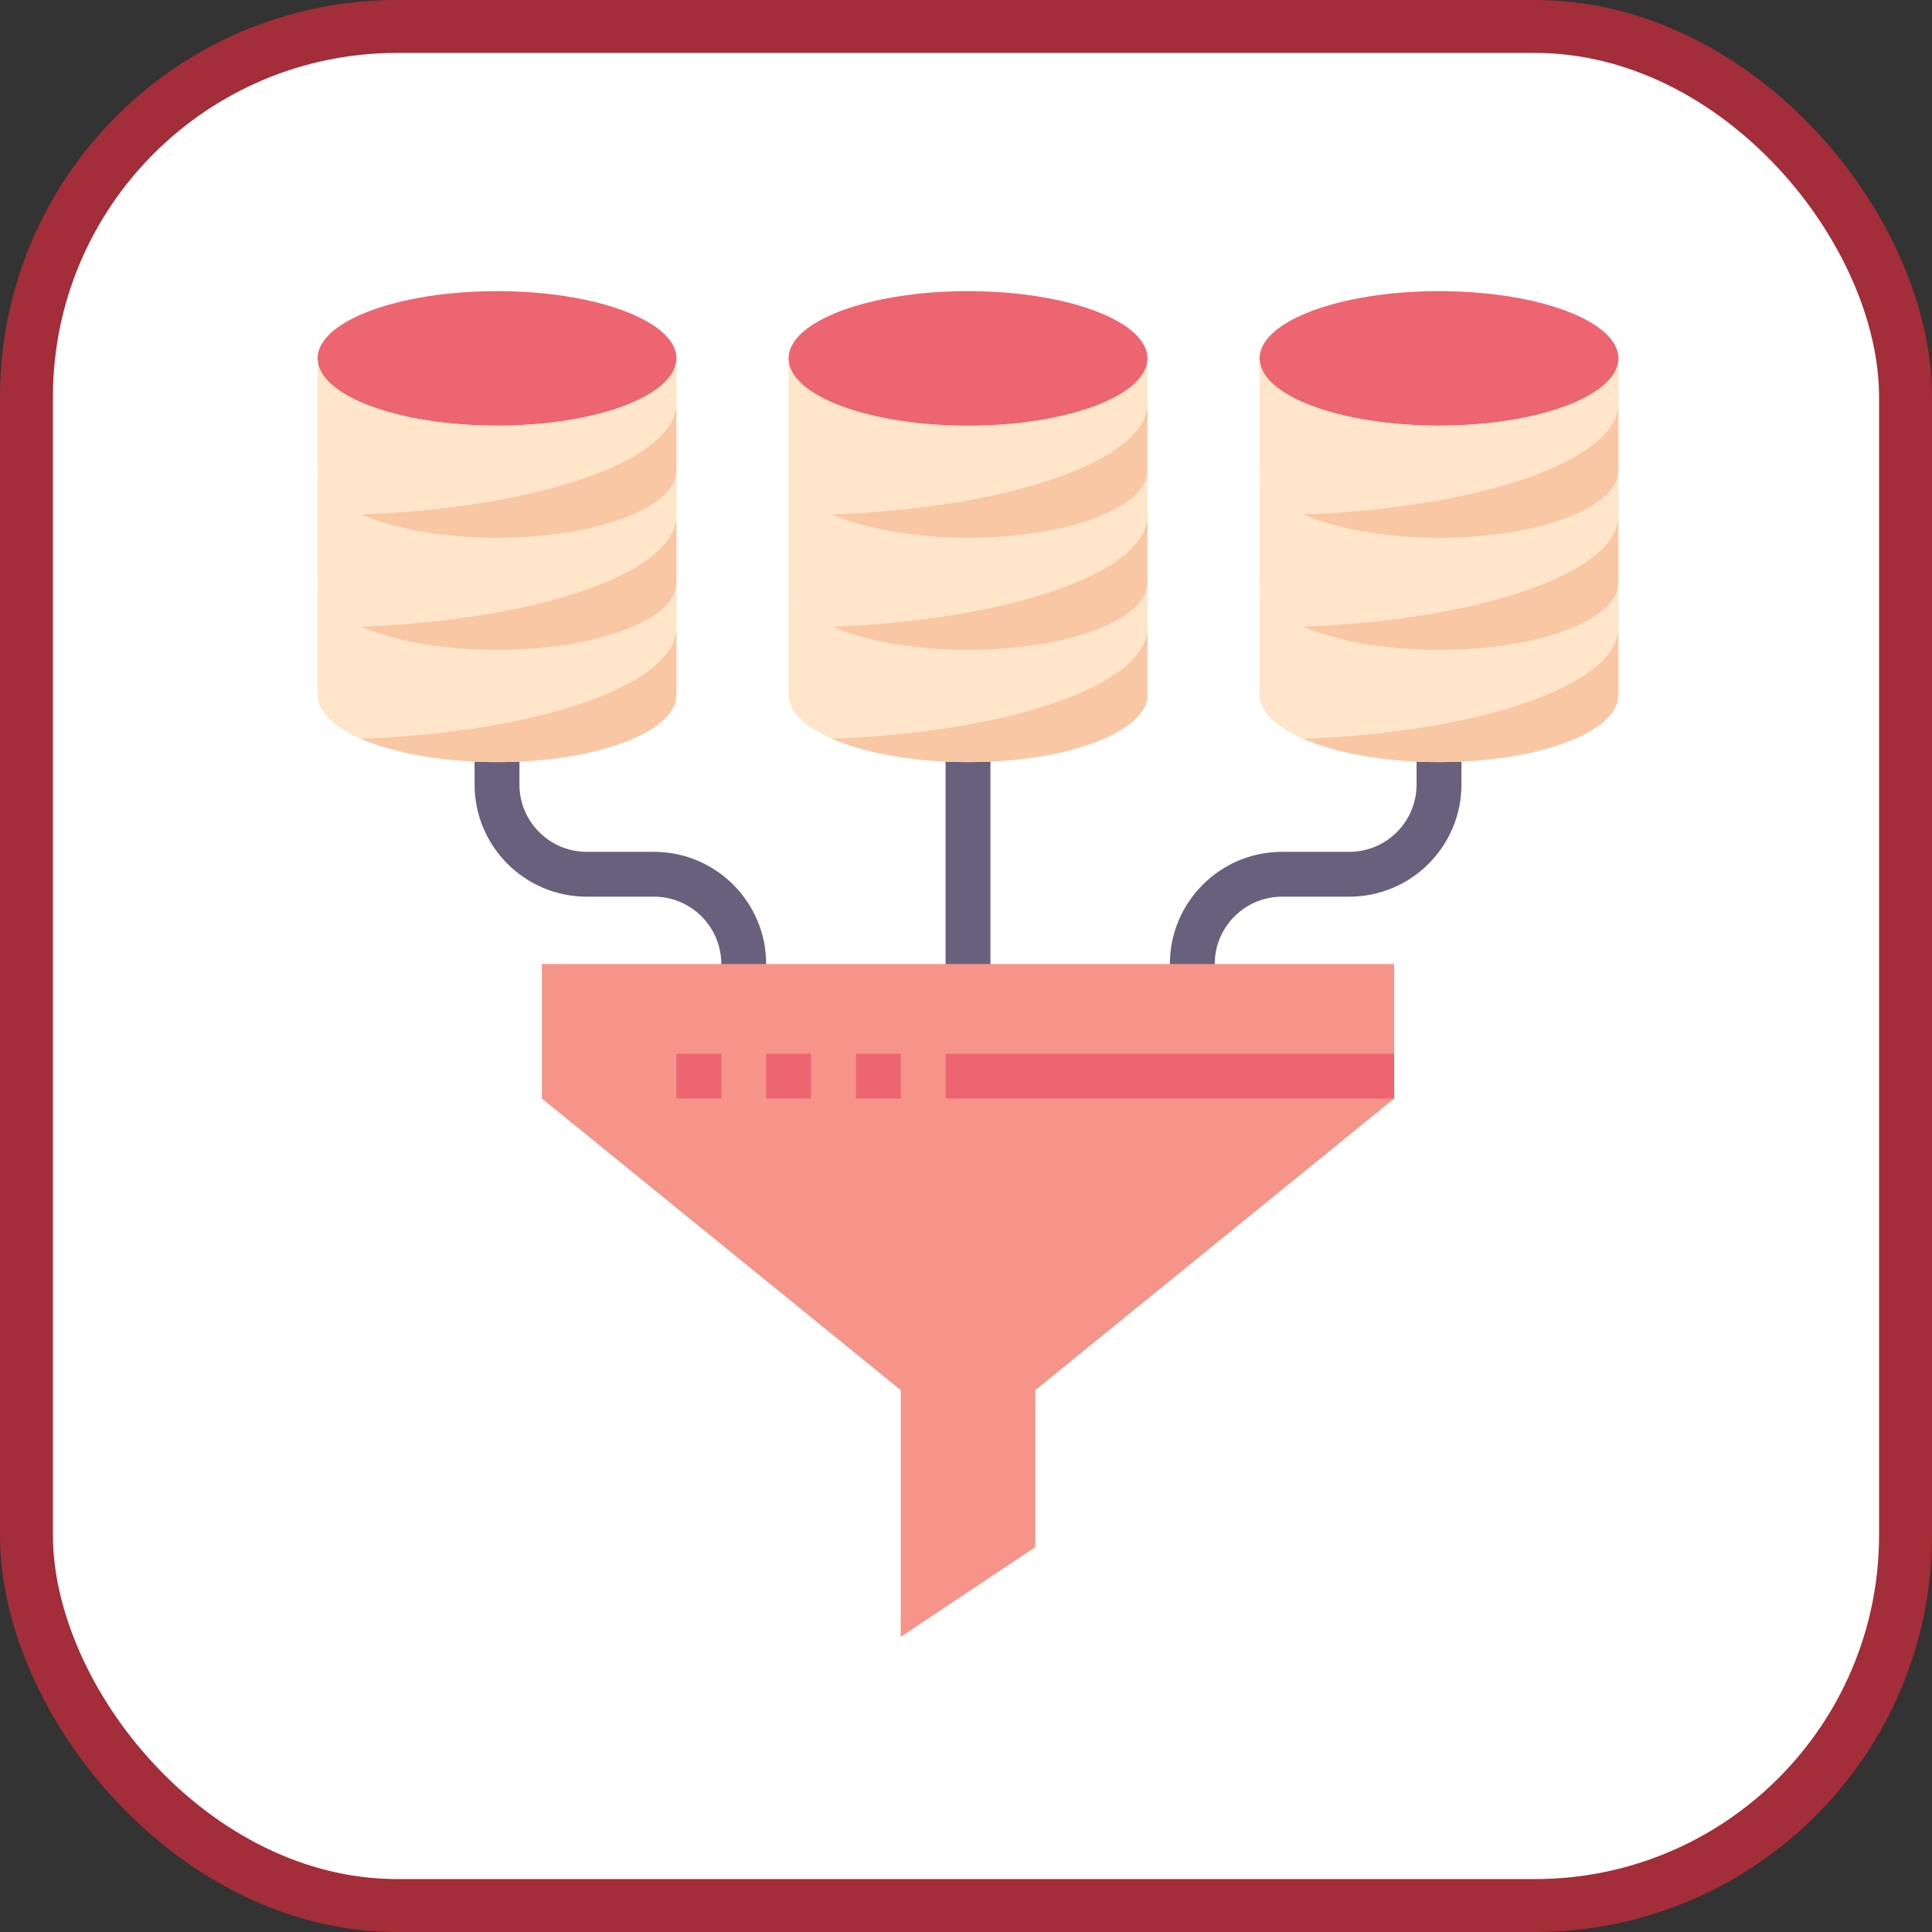 <?xml version="1.0" encoding="UTF-8"?>
<!-- Скачано с сайта svg4.ru / Downloaded from svg4.ru -->
<svg width="800px" height="800px" viewBox="0 0 73 73" version="1.1" xmlns="http://www.w3.org/2000/svg" xmlns:xlink="http://www.w3.org/1999/xlink">
    
    <rect x="0" y="0" width="73" height="73" fill="#333333" stroke="none"/>
    
    <title>architecture-and-paradigms/paradigms/functional-programming</title>
    <desc>Created with Sketch.</desc>
    <defs>
</defs>
    <g id="architecture-and-paradigms/paradigms/functional-programming" stroke="none" stroke-width="1" fill="none" fill-rule="evenodd">
        <g id="container" transform="translate(2, 2)" fill="#FFFFFF" fill-rule="nonzero" stroke="#A32D38" stroke-width="2">
            <rect id="mask" x="-1" y="-1" width="71" height="71" rx="14">
</rect>
        </g>
        <g id="data-mining" transform="translate(12, 11)" fill-rule="nonzero">
            <ellipse id="Oval" fill="#ED6571" cx="42.373" cy="2.542" rx="6.78" ry="2.542">
</ellipse>
            <path d="M16.949,26.271 L15.254,26.271 L15.254,25.424 C15.254,24.022 14.114,22.881 12.712,22.881 L10.169,22.881 C7.833,22.881 5.932,20.981 5.932,18.644 L5.932,16.949 L7.627,16.949 L7.627,18.644 C7.627,20.046 8.768,21.186 10.169,21.186 L12.712,21.186 C15.048,21.186 16.949,23.087 16.949,25.424 L16.949,26.271 Z" id="Shape" fill="#68607C">
</path>
            <path d="M33.898,26.271 L32.203,26.271 L32.203,25.424 C32.203,23.087 34.104,21.186 36.441,21.186 L38.983,21.186 C40.385,21.186 41.525,20.046 41.525,18.644 L41.525,16.949 L43.22,16.949 L43.22,18.644 C43.22,20.981 41.319,22.881 38.983,22.881 L36.441,22.881 C35.039,22.881 33.898,24.022 33.898,25.424 L33.898,26.271 Z" id="Shape" fill="#68607C">
</path>
            <polygon id="Shape" fill="#68607C" points="23.729 16.949 25.424 16.949 25.424 26.271 23.729 26.271">
</polygon>
            <path d="M49.153,11.017 L49.153,15.254 C49.153,16.661 46.119,17.797 42.373,17.797 C38.627,17.797 35.593,16.661 35.593,15.254 L35.593,11.017 C35.593,12.424 38.627,13.559 42.373,13.559 C46.119,13.559 49.153,12.424 49.153,11.017 Z" id="Shape" fill="#FFE5CA">
</path>
            <path d="M49.153,2.542 L49.153,6.78 C49.153,8.186 46.119,9.322 42.373,9.322 C38.627,9.322 35.593,8.186 35.593,6.78 L35.593,2.542 C35.593,3.949 38.627,5.085 42.373,5.085 C46.119,5.085 49.153,3.949 49.153,2.542 Z" id="Shape" fill="#FFE5CA">
</path>
            <path d="M49.153,6.78 L49.153,11.017 C49.153,12.424 46.119,13.559 42.373,13.559 C38.627,13.559 35.593,12.424 35.593,11.017 L35.593,6.78 C35.593,8.186 38.627,9.322 42.373,9.322 C46.119,9.322 49.153,8.186 49.153,6.78 Z" id="Shape" fill="#FFE5CA">
</path>
            <path d="M31.356,6.78 L31.356,11.017 C31.356,12.424 28.322,13.559 24.576,13.559 C20.831,13.559 17.797,12.424 17.797,11.017 L17.797,6.78 C17.797,8.186 20.831,9.322 24.576,9.322 C28.322,9.322 31.356,8.186 31.356,6.78 Z" id="Shape" fill="#FFE5CA">
</path>
            <path d="M31.356,11.017 L31.356,15.254 C31.356,16.661 28.322,17.797 24.576,17.797 C20.831,17.797 17.797,16.661 17.797,15.254 L17.797,11.017 C17.797,12.424 20.831,13.559 24.576,13.559 C28.322,13.559 31.356,12.424 31.356,11.017 Z" id="Shape" fill="#FFE5CA">
</path>
            <path d="M31.356,2.542 L31.356,6.78 C31.356,8.186 28.322,9.322 24.576,9.322 C20.831,9.322 17.797,8.186 17.797,6.78 L17.797,2.542 C17.797,3.949 20.831,5.085 24.576,5.085 C28.322,5.085 31.356,3.949 31.356,2.542 Z" id="Shape" fill="#FFE5CA">
</path>
            <ellipse id="Oval" fill="#ED6571" cx="24.576" cy="2.542" rx="6.78" ry="2.542">
</ellipse>
            <path d="M13.559,11.017 L13.559,15.254 C13.559,16.661 10.525,17.797 6.78,17.797 C3.034,17.797 0,16.661 0,15.254 L0,11.017 C0,12.424 3.034,13.559 6.78,13.559 C10.525,13.559 13.559,12.424 13.559,11.017 Z" id="Shape" fill="#FFE5CA">
</path>
            <ellipse id="Oval" fill="#ED6571" cx="6.78" cy="2.542" rx="6.78" ry="2.542">
</ellipse>
            <path d="M13.559,2.542 L13.559,6.78 C13.559,8.186 10.525,9.322 6.78,9.322 C3.034,9.322 0,8.186 0,6.78 L0,2.542 C0,3.949 3.034,5.085 6.78,5.085 C10.525,5.085 13.559,3.949 13.559,2.542 Z" id="Shape" fill="#FFE5CA">
</path>
            <path d="M13.559,6.78 L13.559,11.017 C13.559,12.424 10.525,13.559 6.78,13.559 C3.034,13.559 0,12.424 0,11.017 L0,6.78 C0,8.186 3.034,9.322 6.78,9.322 C10.525,9.322 13.559,8.186 13.559,6.78 Z" id="Shape" fill="#FFE5CA">
</path>
            <polygon id="Shape" fill="#F69489" points="40.678 30.508 27.119 41.525 27.119 47.458 22.034 50.847 22.034 41.525 8.475 30.508 8.475 25.424 40.678 25.424">
</polygon>
            <g id="Group" transform="translate(0.847, 4.237)" fill="#FAC7A4">
                <path d="M0.803,4.203 C2.046,4.742 3.88,5.085 5.932,5.085 C9.678,5.085 12.712,3.949 12.712,2.542 L12.712,0 C12.712,2.167 7.516,3.948 0.803,4.203 Z" id="Shape">
</path>
                <path d="M0.803,8.44 C2.046,8.98 3.88,9.322 5.932,9.322 C9.678,9.322 12.712,8.186 12.712,6.78 L12.712,4.237 C12.712,6.404 7.516,8.186 0.803,8.44 Z" id="Shape">
</path>
                <path d="M0.803,12.677 C2.046,13.217 3.88,13.559 5.932,13.559 C9.678,13.559 12.712,12.424 12.712,11.017 L12.712,8.475 C12.712,10.642 7.516,12.423 0.803,12.677 Z" id="Shape">
</path>
                <path d="M18.599,4.203 C19.842,4.742 21.676,5.085 23.729,5.085 C27.475,5.085 30.508,3.949 30.508,2.542 L30.508,0 C30.508,2.167 25.313,3.948 18.599,4.203 Z" id="Shape">
</path>
                <path d="M18.599,8.44 C19.842,8.98 21.676,9.322 23.729,9.322 C27.475,9.322 30.508,8.186 30.508,6.78 L30.508,4.237 C30.508,6.404 25.313,8.186 18.599,8.44 Z" id="Shape">
</path>
                <path d="M18.599,12.677 C19.842,13.217 21.676,13.559 23.729,13.559 C27.475,13.559 30.508,12.424 30.508,11.017 L30.508,8.475 C30.508,10.642 25.313,12.423 18.599,12.677 Z" id="Shape">
</path>
                <path d="M36.396,4.203 C37.639,4.742 39.473,5.085 41.525,5.085 C45.271,5.085 48.305,3.949 48.305,2.542 L48.305,0 C48.305,2.167 43.109,3.948 36.396,4.203 Z" id="Shape">
</path>
                <path d="M36.396,8.44 C37.639,8.98 39.473,9.322 41.525,9.322 C45.271,9.322 48.305,8.186 48.305,6.78 L48.305,4.237 C48.305,6.404 43.109,8.186 36.396,8.44 Z" id="Shape">
</path>
                <path d="M36.396,12.677 C37.639,13.217 39.473,13.559 41.525,13.559 C45.271,13.559 48.305,12.424 48.305,11.017 L48.305,8.475 C48.305,10.642 43.109,12.423 36.396,12.677 Z" id="Shape">
</path>
            </g>
            <polygon id="Shape" fill="#ED6571" points="23.729 28.814 40.678 28.814 40.678 30.508 23.729 30.508">
</polygon>
            <polygon id="Shape" fill="#ED6571" points="20.339 28.814 22.034 28.814 22.034 30.508 20.339 30.508">
</polygon>
            <polygon id="Shape" fill="#ED6571" points="16.949 28.814 18.644 28.814 18.644 30.508 16.949 30.508">
</polygon>
            <polygon id="Shape" fill="#ED6571" points="13.559 28.814 15.254 28.814 15.254 30.508 13.559 30.508">
</polygon>
        </g>
    </g>
</svg>